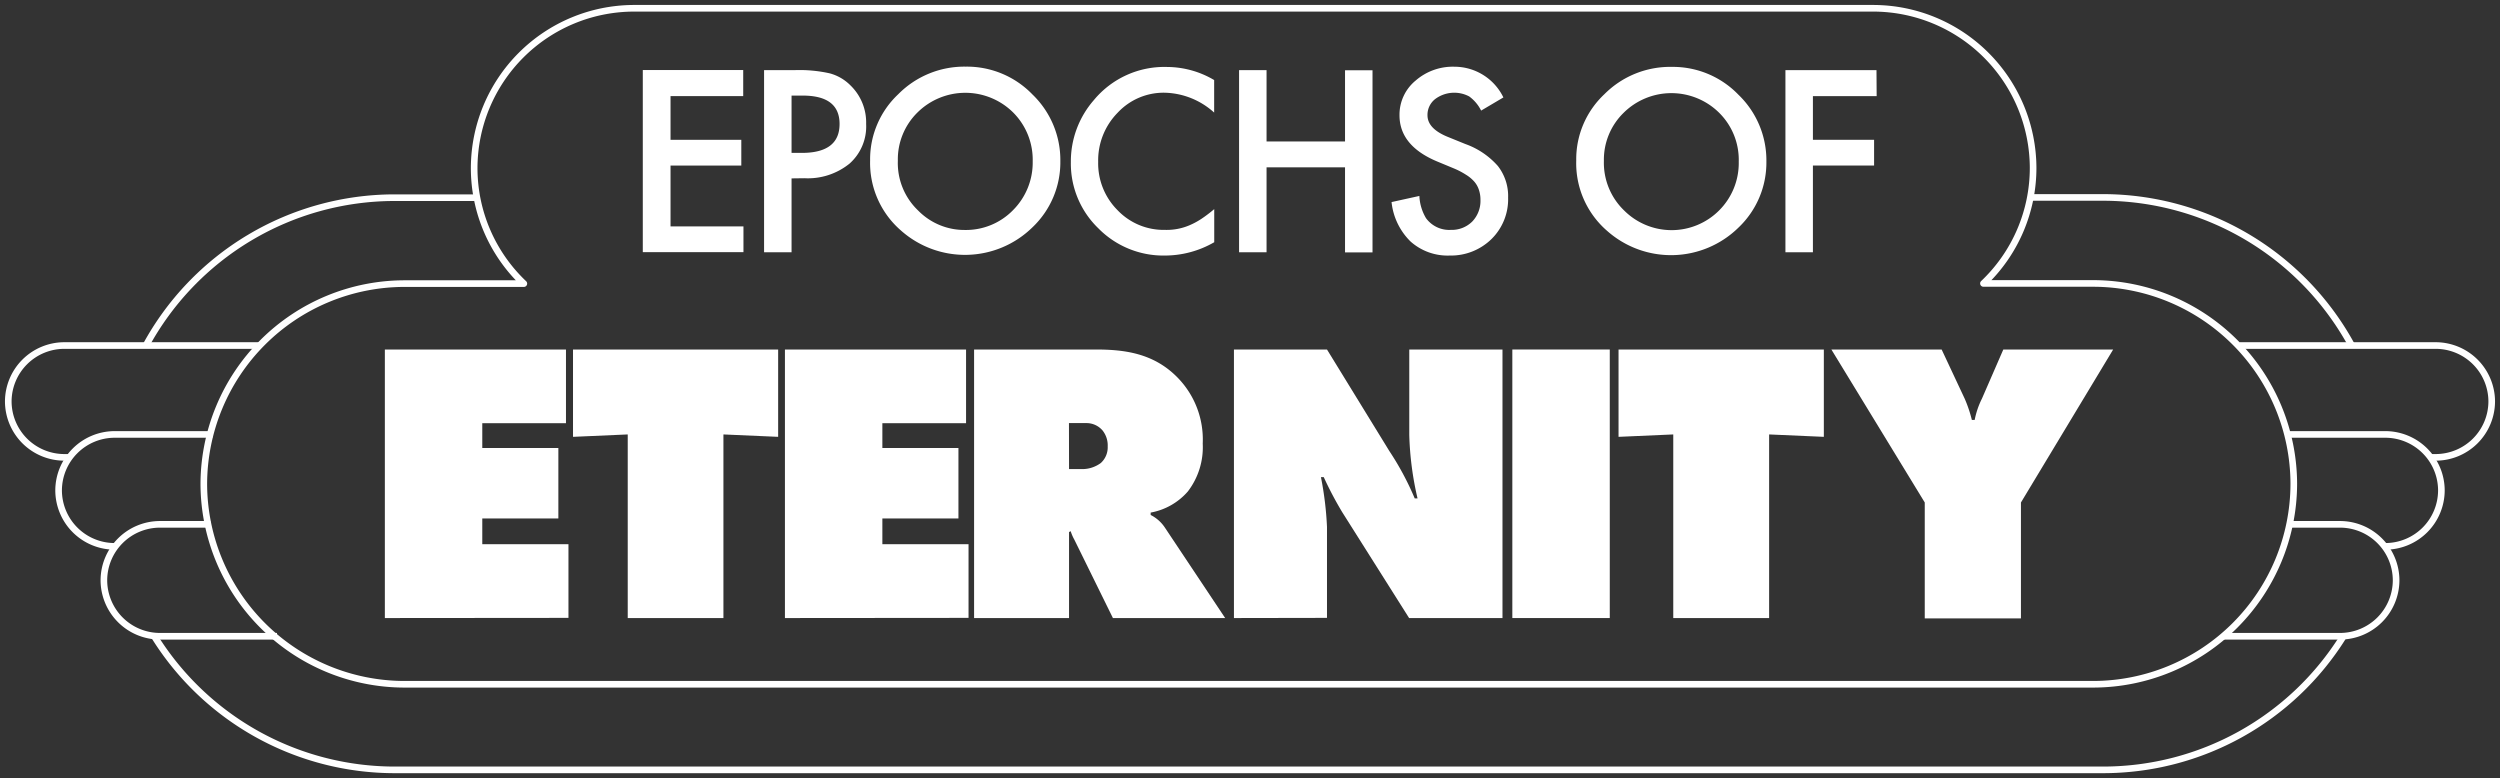 <svg xmlns="http://www.w3.org/2000/svg" width="302" height="94" viewBox="0 0 302 94"><rect x="0" y="0" width="302" height="94" fill="#333333" stroke="none"/><path d="M245.3,23.85h8.79a34.24,34.24,0,0,1,30,17.89" fill="none" stroke="#fff" stroke-linejoin="round" stroke-width="0.8"/><path d="M17.55,41.88a34.23,34.23,0,0,1,30.07-18h10" fill="none" stroke="#fff" stroke-linejoin="round" stroke-width="0.8"/><path d="M283,77a34.19,34.19,0,0,1-28.88,16H47.62a34.21,34.21,0,0,1-29-16.17" fill="none" stroke="#fff" stroke-linejoin="round" stroke-width="0.8"/><path d="M276.59,63.34h6.1a6.78,6.78,0,0,1,6.76,6.76h0a6.78,6.78,0,0,1-6.76,6.76H268.54" fill="none" stroke="#fff" stroke-linejoin="round" stroke-width="0.8"/><path d="M252.89,34.24H239.6a19.24,19.24,0,0,0,6-14h0A19.34,19.34,0,0,0,226.36,1H76.56A19.34,19.34,0,0,0,57.28,20.26h0a19.24,19.24,0,0,0,6,14H48.82a24.27,24.27,0,0,0-24.2,24.2h0a24.27,24.27,0,0,0,24.2,24.2H252.89a24.27,24.27,0,0,0,24.2-24.2h0A24.27,24.27,0,0,0,252.89,34.24Z" fill="none" stroke="#fff" stroke-linejoin="round" stroke-width="0.8"/><path d="M46.49,74.66V42.22H68.37v8.9H58.26v3h9.19v8.51H58.26v3.11H68.67v8.9Z" fill="#fff"/><path d="M75.83,74.66V52.48l-6.61.29V42.22H94V52.77l-6.61-.29V74.66Z" fill="#fff"/><path d="M94.82,74.66V42.22H116.7v8.9H106.59v3h9.19v8.51h-9.19v3.11H117v8.9Z" fill="#fff"/><path d="M117.67,74.66V42.22H132.3c3.41,0,7,.39,9.92,3.36a10.69,10.69,0,0,1,3.07,8,8.78,8.78,0,0,1-1.8,5.79A7.78,7.78,0,0,1,139,61.92v.29a4.47,4.47,0,0,1,1.71,1.51L148,74.66H134.44l-4.67-9.49a5.19,5.19,0,0,1-.43-1l-.2.1V74.66Zm11.47-18h1.36a3.78,3.78,0,0,0,2.48-.73,2.55,2.55,0,0,0,.83-2,2.89,2.89,0,0,0-.63-1.94,2.56,2.56,0,0,0-2-.88h-2.05Z" fill="#fff"/><path d="M149.06,74.66V42.22H160.3l7.53,12.26a34.67,34.67,0,0,1,3.07,5.73h.34a37.79,37.79,0,0,1-1-7.68V42.22H181.5V74.66H170.22l-8.08-12.79a43.06,43.06,0,0,1-2.23-4.23h-.34a40,40,0,0,1,.73,6v11Z" fill="#fff"/><path d="M182.69,74.66V42.22h11.77V74.66Z" fill="#fff"/><path d="M202.13,74.66V52.48l-6.61.29V42.22h24.8V52.77l-6.61-.29V74.66Z" fill="#fff"/><path d="M221.23,42.22h13.32l2.78,5.93a15.65,15.65,0,0,1,.87,2.58h.34a10.05,10.05,0,0,1,.88-2.58L242,42.22h13.27L244.13,60.7v14H232.51v-14Z" fill="#fff"/><path d="M89.78,11.61H81v5.28h8.55V20H81v7.35h8.81v3.11H77.65v-22H89.78Z" fill="#fff"/><path d="M95.62,21.55v8.92H92.3v-22h3.76a16.71,16.71,0,0,1,4.17.39,5.52,5.52,0,0,1,2.5,1.45,6.23,6.23,0,0,1,1.9,4.67,6,6,0,0,1-2,4.78,8,8,0,0,1-5.46,1.77Zm0-3.08h1.23q4.58,0,4.57-3.51t-4.71-3.41H95.62Z" fill="#fff"/><path d="M105.11,19.38a10.79,10.79,0,0,1,3.4-8,11.22,11.22,0,0,1,8.15-3.33,11,11,0,0,1,8.06,3.36,11,11,0,0,1,3.37,8.07,10.83,10.83,0,0,1-3.39,8,11.64,11.64,0,0,1-15.86.37A10.8,10.8,0,0,1,105.11,19.38Zm3.35.05a7.92,7.92,0,0,0,2.45,6,7.82,7.82,0,0,0,5.62,2.35,7.94,7.94,0,0,0,5.84-2.39,8.13,8.13,0,0,0,2.38-5.9,8.07,8.07,0,0,0-2.35-5.89,8.21,8.21,0,0,0-11.58,0A7.94,7.94,0,0,0,108.46,19.43Z" fill="#fff"/><path d="M146.67,9.67V13.6a9.21,9.21,0,0,0-5.95-2.4A7.59,7.59,0,0,0,135,13.63a8.21,8.21,0,0,0-2.34,5.92A8,8,0,0,0,135,25.39a7.69,7.69,0,0,0,5.72,2.38,7,7,0,0,0,3-.57,9.13,9.13,0,0,0,1.42-.77,16.56,16.56,0,0,0,1.54-1.17v4a11.91,11.91,0,0,1-6,1.61,11,11,0,0,1-8-3.29,10.86,10.86,0,0,1-3.32-8,11.26,11.26,0,0,1,2.78-7.49,11.05,11.05,0,0,1,8.84-4A11.24,11.24,0,0,1,146.67,9.67Z" fill="#fff"/><path d="M153,17.09h9.48V8.49h3.32v22h-3.32V20.21H153V30.47h-3.32v-22H153Z" fill="#fff"/><path d="M181.61,11.77l-2.69,1.59a4.72,4.72,0,0,0-1.44-1.71,3.85,3.85,0,0,0-4.13.33,2.42,2.42,0,0,0-.91,1.94c0,1.07.8,1.93,2.39,2.59l2.19.89a9.45,9.45,0,0,1,3.92,2.65,5.9,5.9,0,0,1,1.24,3.82,6.74,6.74,0,0,1-2,5,7,7,0,0,1-5.06,2,6.73,6.73,0,0,1-4.72-1.69,7.81,7.81,0,0,1-2.3-4.77l3.36-.74a5.73,5.73,0,0,0,.8,2.68,3.47,3.47,0,0,0,3,1.42,3.51,3.51,0,0,0,2.58-1,3.6,3.6,0,0,0,1-2.63,3.7,3.7,0,0,0-.18-1.18,2.9,2.9,0,0,0-.55-1,4.35,4.35,0,0,0-1-.84,9.28,9.28,0,0,0-1.42-.75l-2.12-.88q-4.52-1.91-4.51-5.58A5.33,5.33,0,0,1,171,9.74a6.83,6.83,0,0,1,4.71-1.68A6.58,6.58,0,0,1,181.61,11.77Z" fill="#fff"/><path d="M190.41,19.38a10.76,10.76,0,0,1,3.4-8A11.2,11.2,0,0,1,202,8.08,11,11,0,0,1,210,11.44a11,11,0,0,1,3.38,8.07,10.83,10.83,0,0,1-3.39,8,11.63,11.63,0,0,1-15.86.37A10.8,10.8,0,0,1,190.41,19.38Zm3.34.05a8,8,0,0,0,2.45,6,8.11,8.11,0,0,0,11.46,0,8.09,8.09,0,0,0,2.38-5.9,8,8,0,0,0-2.35-5.89,8.2,8.2,0,0,0-11.57,0A7.91,7.91,0,0,0,193.75,19.43Z" fill="#fff"/><path d="M226.7,11.61H219v5.28h7.39V20H219V30.47h-3.32v-22h11Z" fill="#fff"/><path d="M270.52,41.74h23.72A6.78,6.78,0,0,1,301,48.5h0a6.78,6.78,0,0,1-6.76,6.75h-.63" fill="none" stroke="#fff" stroke-linejoin="round" stroke-width="0.8"/><path d="M276.34,52.48h11.82a6.78,6.78,0,0,1,6.76,6.75h0A6.78,6.78,0,0,1,288.16,66" fill="none" stroke="#fff" stroke-linejoin="round" stroke-width="0.8"/><path d="M25.41,63.34h-6.1a6.78,6.78,0,0,0-6.76,6.76h0a6.78,6.78,0,0,0,6.76,6.76H33.46" fill="none" stroke="#fff" stroke-linejoin="round" stroke-width="0.8"/><path d="M31.48,41.74H7.76A6.78,6.78,0,0,0,1,48.5H1a6.78,6.78,0,0,0,6.76,6.75h.63" fill="none" stroke="#fff" stroke-linejoin="round" stroke-width="0.8"/><path d="M25.66,52.48H13.84a6.78,6.78,0,0,0-6.76,6.75h0A6.78,6.78,0,0,0,13.84,66" fill="none" stroke="#fff" stroke-linejoin="round" stroke-width="0.8"/></svg>